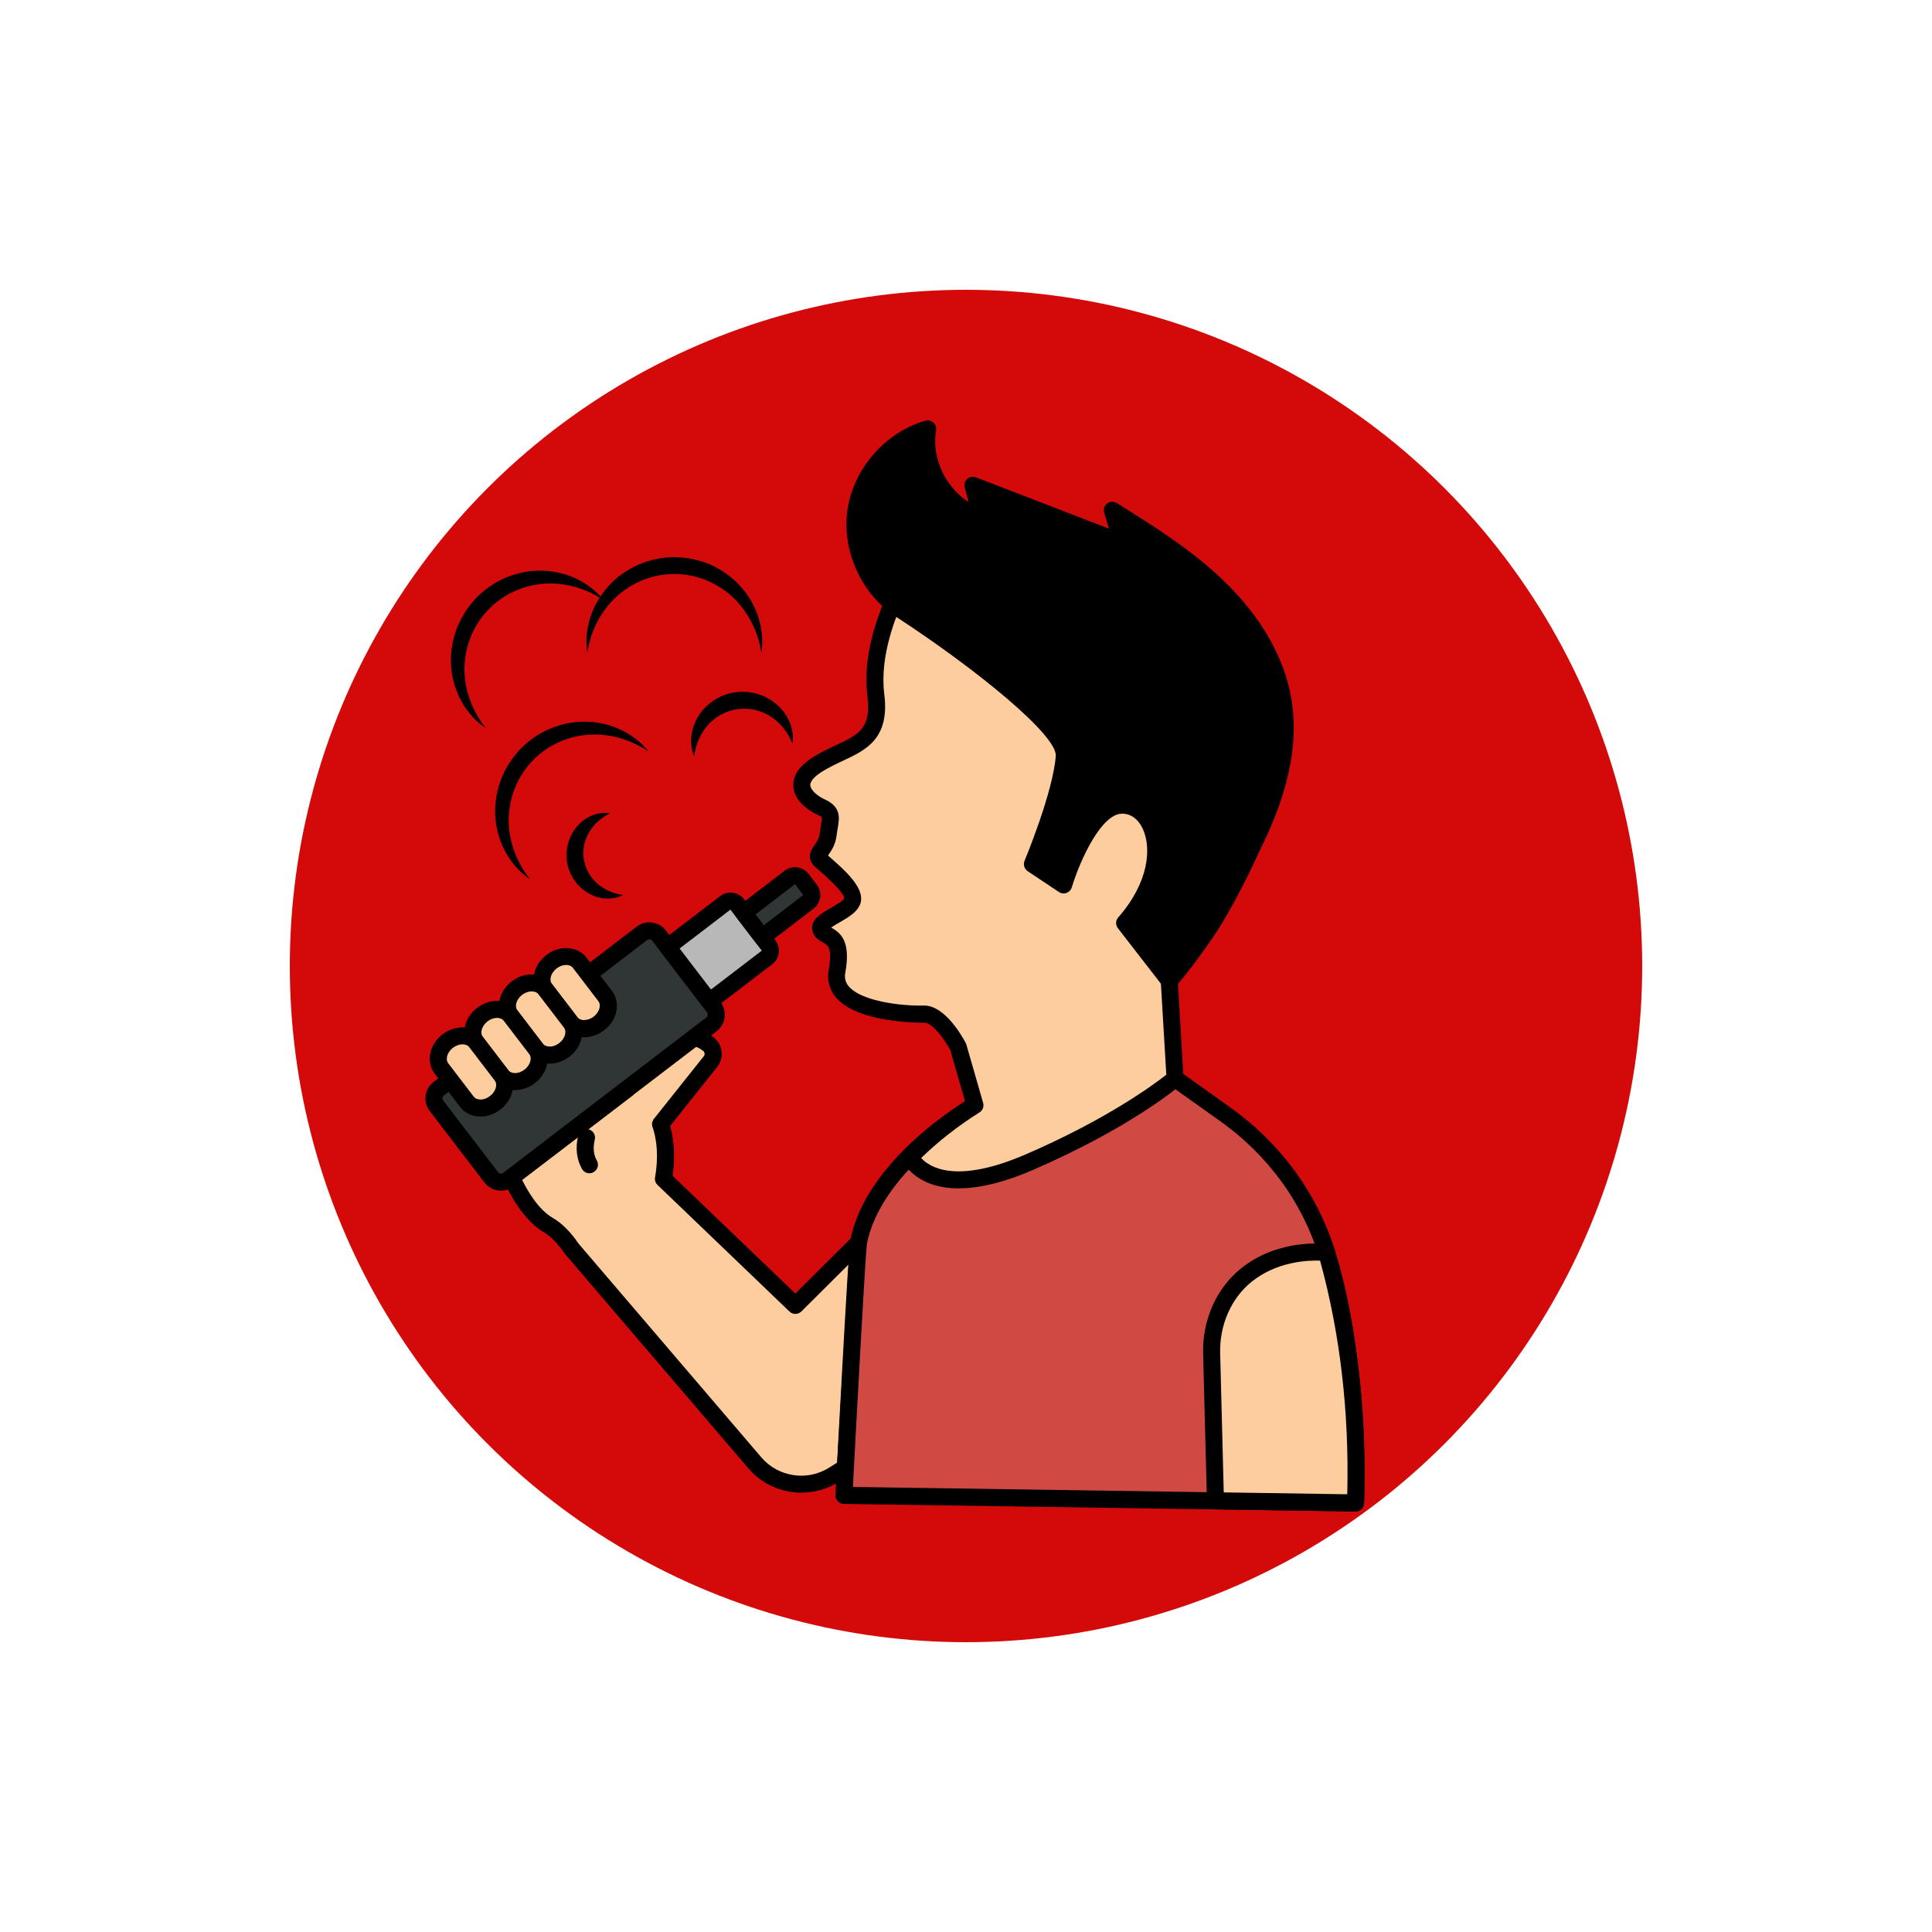<?xml version="1.0" encoding="UTF-8"?> <svg xmlns="http://www.w3.org/2000/svg" xmlns:xlink="http://www.w3.org/1999/xlink" xmlns:svgjs="http://svgjs.com/svgjs" version="1.1" width="512" height="512" x="0" y="0" viewBox="0 0 136 136" style="enable-background:new 0 0 512 512" xml:space="preserve" class=""><circle r="68" cx="68" cy="68" fill="#d40a0a" shape="circle" transform="matrix(0.7,0,0,0.7,20.4,20.4)"></circle><g transform="matrix(0.6,0,0,0.6,22.202,27.199)"><g xmlns="http://www.w3.org/2000/svg"><g><path d="m63.73 100.44-1.54 26.39-1.38.87c-3 1.9-6.94 1.3-9.24-1.4l-21.48-25.11c-.71-1.06-1.65-2.15-2.77-2.81-2.67-1.58-4.29-5.61-4.29-5.61l13.61-10.4 3.6-4.33c.52-.62 1.16-1.14 1.91-1.45 1.41-.56 2.79-.35 3.99.59.63.5.71 1.44.2 2.05l-5.84 7.33s1.03 2.45.34 6.41l15.48 14.85z" fill="#fdcd9d" data-original="#fdcd9d" class=""></path></g><g><path d="m57.01 129.79c-2.32 0-4.62-.98-6.21-2.85l-21.48-25.11c-.03-.03-.05-.06-.07-.09-.77-1.15-1.62-2.01-2.45-2.5-2.93-1.73-4.64-5.92-4.71-6.1-.17-.42-.04-.89.32-1.17l13.52-10.33 3.53-4.24c.67-.8 1.44-1.38 2.3-1.73 1.74-.69 3.51-.43 4.99.73.52.41.84 1 .91 1.66s-.13 1.32-.55 1.82l-5.49 6.89c.28.95.69 3.02.29 5.85l14.4 13.81 6.72-6.69c.29-.29.74-.37 1.12-.2s.61.56.59.97l-1.54 26.39c-.02.32-.19.62-.46.79l-1.38.87c-1.35.83-2.85 1.23-4.35 1.23zm-26.13-29.21 21.44 25.07c1.97 2.31 5.38 2.83 7.95 1.21l.95-.6 1.35-23.26-5.55 5.53c-.39.38-1.01.39-1.4.01l-15.48-14.85c-.24-.23-.35-.57-.29-.89.63-3.58-.27-5.83-.28-5.85-.14-.33-.08-.72.14-1.01l5.84-7.33c.09-.11.13-.23.11-.35-.01-.07-.04-.2-.15-.29-.92-.72-1.93-.87-3-.44-.54.22-1.05.62-1.51 1.16l-3.6 4.33c-.05.06-.1.11-.16.16l-12.98 9.92c.56 1.14 1.83 3.42 3.56 4.44 1.09.62 2.12 1.65 3.06 3.04z" fill="#000000" data-original="#000000"></path></g><g><path d="m46.48 74.84-23.84 18.23c-.63.48-1.52.36-2-.27l-6.43-8.4c-.48-.63-.36-1.52.27-2l23.83-18.23c.63-.48 1.53-.37 2.01.26l6.43 8.41c.48.63.35 1.52-.27 2z" fill="#303535" data-original="#303535"></path></g><g><path d="m21.77 94.36c-.73 0-1.46-.33-1.93-.95l-6.43-8.4c-.4-.52-.57-1.16-.48-1.8s.42-1.21.94-1.61l23.83-18.22c.52-.4 1.16-.57 1.79-.48.65.08 1.22.41 1.62.93l6.43 8.41c.81 1.06.6 2.58-.45 3.4l-23.85 18.22c-.44.34-.95.5-1.47.5zm17.42-29.49c-.07 0-.17.02-.27.09l-23.84 18.23c-.13.1-.16.22-.17.28-.01.11.02.22.09.32l6.43 8.4c.15.19.41.23.6.08l23.83-18.23c.19-.15.23-.41.09-.6l-6.43-8.41c-.09-.12-.2-.15-.28-.16-.01 0-.03 0-.05 0z" fill="#000000" data-original="#000000"></path></g><g><path d="m122.07 129.7c-.01.43-.02.86-.04 1.3l-15.28-.23-1.15-.02-43.59-.64s1.51-28.62 1.71-29.66c1.77-9.28 13.67-16.12 13.67-16.12l23.47-3.12 5.96 4.25c5.54 3.95 9.74 9.54 11.78 16.03.01.05.03.09.04.14.08.25.16.5.23.74 3.23 10.93 3.28 23.35 3.2 27.33z" fill="#d04943" data-original="#d04943"></path></g><g><path d="m122.03 132h-.01l-60.02-.89c-.27 0-.53-.12-.72-.32s-.28-.46-.27-.74c.25-4.79 1.52-28.74 1.73-29.8 1.83-9.62 13.65-16.51 14.15-16.8.11-.06.24-.11.37-.12l23.47-3.12c.25-.04.51.03.71.18l5.96 4.25c5.78 4.12 10.09 10 12.15 16.54l-.91.44.95-.3c.08.26.17.52.24.76 3.3 11.16 3.31 23.97 3.24 27.63l-1-.02 1 .03c-.01.44-.02.87-.04 1.32-.03.54-.47.96-1 .96zm-58.97-2.88 58 .86c0-.1 0-.2.01-.3l1 .02-1-.02c.07-3.59.06-16.14-3.16-27.03-.07-.23-.15-.48-.22-.72 0 0-.04-.14-.05-.15-1.92-6.13-5.97-11.64-11.4-15.51l-5.64-4.02-22.88 3.04c-1.41.85-11.47 7.2-13.02 15.34-.15.94-1.04 17.17-1.64 28.49z" fill="#000000" data-original="#000000"></path></g><g><path d="m100.86 81.21s-5.66 4.86-17.14 9.82-13.94-.62-13.94-.62c2.27-2.32 4.94-4.4 7.61-6.08l-1.97-6.85s-2.04-3.87-3.99-3.84c-1.95.04-11.08-.33-10.23-5.03s-1.58-3.81-1.91-4.95c-.32-1.15 3.75-2.1 3.75-3.55 0-1.44-2.92-3.72-3.76-4.51-.85-.79.68-1.23.89-3.04.21-1.82.74-2.49-.8-3.19s-4.09-2.77-.4-5.05c3.69-2.29 7.53-2.24 6.78-8.13-.74-5.88 2.58-12.02 2.58-12.02 26.77-.46 36.21 15.86 31.85 45.55z" fill="#fdcd9d" data-original="#fdcd9d" class=""></path></g><g><path d="m75.47 94.09c-5.08 0-6.53-3.09-6.61-3.27-.17-.37-.09-.81.2-1.1 2.04-2.09 4.51-4.09 7.16-5.82l-1.73-6.03c-.75-1.39-2.17-3.24-3.04-3.22-.3 0-7.75.12-10.37-2.95-.78-.92-1.08-2.04-.86-3.26.47-2.58-.12-2.9-.69-3.21-.39-.22-.99-.54-1.2-1.28-.37-1.32.97-2.09 2.16-2.77.5-.29 1.45-.83 1.56-1.12-.01-.44-.97-1.54-2.88-3.21-.24-.21-.43-.38-.58-.52-1.09-1.01-.34-2.08-.02-2.53.26-.37.53-.76.6-1.35.04-.38.1-.72.15-1.02.05-.32.13-.75.09-.86s-.07-.11-.46-.29c-1.33-.6-2.78-1.8-2.88-3.35-.08-1.27.72-2.44 2.37-3.46.89-.56 1.8-.98 2.61-1.36 2.71-1.27 4.19-1.97 3.71-5.79-.77-6.13 2.55-12.36 2.69-12.62.17-.32.5-.52.86-.52 11.94-.18 20.85 2.93 26.47 9.33 6.74 7.67 8.89 20.2 6.4 37.26l.67 11.39c.02.31-.11.61-.35.82-.24.2-5.91 5.02-17.39 9.98-3.65 1.57-6.48 2.13-8.64 2.13zm-4.4-3.56c.97 1.07 4.07 3.11 12.25-.42 9.56-4.13 15.07-8.22 16.51-9.35l-.65-10.98c0-.07 0-.14.01-.2 2.42-16.5.44-28.53-5.91-35.75-5.13-5.83-13.32-8.74-24.33-8.66-.74 1.56-2.78 6.37-2.21 10.9.67 5.26-2.13 6.58-4.84 7.85-.79.37-1.61.76-2.41 1.25-.94.58-1.46 1.17-1.43 1.63.04.59.89 1.29 1.71 1.66 1.93.88 1.71 2.17 1.52 3.31-.05.27-.1.56-.14.91-.13 1.09-.62 1.8-.95 2.27-.02.03-.04.06-.06.09.1.09.22.19.34.3 1.8 1.57 3.55 3.24 3.55 4.77 0 1.32-1.36 2.1-2.56 2.79-.28.16-.68.39-.96.59 1.16.64 2.32 1.65 1.66 5.3-.12.63.02 1.15.41 1.61 1.48 1.74 6.19 2.32 8.81 2.24h.04c2.43 0 4.47 3.64 4.86 4.38.03.06.06.12.08.19l1.97 6.85c.12.43-.05.89-.43 1.12-2.51 1.58-4.86 3.42-6.84 5.35z" fill="#000000" data-original="#000000"></path></g><g><path d="m109.88 54.07c-1.96 4.38-4.17 8.29-5.62 10.35-3.16 4.52-4.08 5.3-4.08 5.3l-5.24-6.76c5.85-6.68 3.82-13.75-.25-13.83-4.06-.08-6.91 9.36-6.91 9.36l-3.66-2.44s3.41-8.14 3.74-12.61-18.94-17.08-18.94-17.08c-.76-.47-1.46-1.03-2.09-1.66-2.56-2.58-3.92-6.36-3.43-9.97.61-4.5 4.06-8.48 8.43-9.73-.74 4.35 2.09 9.03 6.29 10.39-.32-1.26-.65-2.52-.97-3.77 5.84 2.25 11.67 4.5 17.51 6.76-.39-1.28-.77-2.56-1.15-3.83 4.35 2.72 8.74 5.47 12.43 9.04 3.69 3.56 6.68 8.06 7.57 13.12 1.05 5.97-.88 11.82-3.63 17.36z" fill="#000000" data-original="#000000"></path></g><g><path d="m100.18 70.72c-.03 0-.07 0-.1-.01-.27-.03-.52-.17-.69-.38l-5.24-6.76c-.29-.38-.28-.91.04-1.27 3.67-4.19 3.86-8.16 2.92-10.3-.3-.69-1.02-1.85-2.44-1.87-.01 0-.02 0-.03 0-2.39 0-4.88 5.3-5.9 8.65-.09.3-.32.54-.62.65s-.63.07-.89-.11l-3.66-2.44c-.4-.27-.55-.78-.37-1.22.03-.08 3.35-8.04 3.66-12.3.18-2.43-9.26-10.13-18.49-16.17-.79-.49-1.55-1.09-2.25-1.79-2.81-2.83-4.24-6.98-3.71-10.81.66-4.86 4.42-9.21 9.15-10.56.33-.09.69-.01.94.22.26.23.38.57.32.91-.55 3.23 1.09 6.64 3.8 8.4l-.44-1.7c-.09-.36.02-.75.3-1s.68-.32 1.02-.19c5.2 2.01 10.4 4.01 15.6 6.02-.1-.35-.21-.7-.31-1.04l-.25-.83c-.12-.4.02-.83.35-1.08s.78-.27 1.14-.05c4.33 2.71 8.82 5.51 12.59 9.17 3 2.89 6.79 7.61 7.86 13.67 1.22 6.93-1.53 13.57-3.71 17.96-1.79 3.99-4.03 8.11-5.71 10.5-3.14 4.49-4.15 5.4-4.25 5.49-.17.16-.4.24-.63.24zm-3.96-7.74 4.01 5.18c.59-.71 1.6-2.02 3.2-4.32 1.23-1.75 3.41-5.46 5.53-10.18.01-.01.01-.02.02-.04 3.31-6.67 4.4-11.84 3.54-16.74-.97-5.52-4.49-9.89-7.28-12.57-2.99-2.89-6.5-5.27-10.02-7.5.13.43.26.85.39 1.28.11.37 0 .76-.28 1.02s-.69.34-1.04.2c-5.23-2.03-10.46-4.04-15.7-6.06l.49 1.89c.09.35-.02.73-.29.98-.26.25-.64.34-.99.22-4.14-1.34-7.07-5.56-7.1-9.87-3.32 1.51-5.83 4.78-6.32 8.39-.44 3.23.77 6.73 3.15 9.13.58.58 1.22 1.09 1.91 1.51 3.32 2.17 19.77 13.19 19.41 18-.28 3.81-2.64 10-3.5 12.16l1.89 1.26c1-2.77 3.6-8.8 7.39-8.8h.07c1.82.04 3.4 1.18 4.23 3.06 1.14 2.57 1.05 7.13-2.71 11.8z" fill="#000000" data-original="#000000"></path></g><g><path d="m52.98 67-6.76 5.16-4.9-6.39 6.77-5.17c.44-.34 1.07-.25 1.4.19l3.68 4.81c.33.43.25 1.06-.19 1.4z" fill="#b8b8b8" data-original="#b8b8b8"></path></g><g><path d="m46.23 73.16c-.04 0-.09 0-.13-.01-.26-.04-.5-.17-.66-.38l-4.89-6.4c-.16-.21-.23-.48-.2-.74s.17-.5.38-.66l6.76-5.17c.42-.32.95-.47 1.48-.39.53.07 1 .34 1.32.77l3.68 4.81c.67.88.5 2.13-.37 2.8l-6.76 5.17c-.18.13-.4.2-.61.2zm-3.5-7.21 3.68 4.81 5.96-4.56-3.68-4.81z" fill="#000000" data-original="#000000"></path></g><g><path d="m57.85 60.47-5.43 4.15-2.19-2.86 5.43-4.15c.44-.34 1.07-.25 1.4.19l.97 1.27c.34.43.26 1.06-.18 1.4z" fill="#303535" data-original="#303535"></path></g><g><path d="m52.43 65.62c-.3 0-.6-.13-.79-.39l-2.19-2.86c-.16-.21-.23-.48-.2-.74s.17-.5.38-.66l5.43-4.15c.88-.67 2.13-.5 2.8.37l.97 1.27c.67.88.5 2.13-.37 2.8l-5.43 4.15c-.18.14-.39.21-.6.21zm-.79-3.67.97 1.27 4.63-3.55-.97-1.27z" fill="#000000" data-original="#000000"></path></g><g><path d="m34 71.53-2.99-3.91c-.71-.92-2.19-.98-3.31-.12s-1.46 2.3-.75 3.22l2.99 3.91c.71.92 2.19.98 3.31.12s1.46-2.3.75-3.22z" fill="#fdcd9d" data-original="#fdcd9d" class=""></path></g><g><path d="m31.54 76.36c-.04 0-.08 0-.13 0-.92-.03-1.74-.44-2.26-1.12l-2.99-3.91c-1.04-1.36-.62-3.43.94-4.62.72-.56 1.57-.85 2.45-.81.92.03 1.74.44 2.26 1.12l2.99 3.91c.52.68.7 1.58.49 2.47-.19.83-.7 1.6-1.43 2.15-.69.52-1.51.81-2.32.81zm-2.12-8.48c-.37 0-.78.14-1.11.4-.67.51-.93 1.35-.56 1.82l2.99 3.91c.21.28.56.33.74.34.39-.01.81-.13 1.16-.4s.6-.64.69-1.02c.04-.18.08-.53-.13-.8l-2.99-3.91c-.21-.28-.55-.33-.74-.34-.01 0-.03 0-.05 0z" fill="#000000" data-original="#000000"></path></g><g><path d="m29.95 74.63-2.99-3.91c-.71-.92-2.19-.98-3.31-.12s-1.46 2.3-.75 3.22l2.99 3.91c.71.92 2.19.98 3.31.12s1.45-2.3.75-3.22z" fill="#fdcd9d" data-original="#fdcd9d" class=""></path></g><g><path d="m27.48 79.46c-.04 0-.08 0-.13 0-.92-.03-1.74-.44-2.26-1.12l-2.99-3.91c-1.04-1.36-.62-3.44.94-4.63.73-.56 1.6-.85 2.45-.81.92.03 1.74.44 2.26 1.12l2.99 3.91c1.04 1.36.62 3.43-.94 4.62-.69.53-1.51.82-2.32.82zm-2.11-8.48c-.37 0-.78.15-1.11.4-.67.51-.93 1.35-.56 1.82l2.99 3.91c.21.28.55.33.74.34.41.02.81-.13 1.17-.4.67-.51.93-1.35.56-1.82l-2.99-3.91c-.21-.28-.56-.33-.74-.34-.03 0-.05 0-.06 0z" fill="#000000" data-original="#000000"></path></g><g><path d="m25.89 77.73-2.99-3.91c-.71-.92-2.19-.98-3.31-.12s-1.46 2.3-.75 3.22l2.99 3.91c.71.92 2.19.98 3.31.12 1.12-.85 1.46-2.3.75-3.22z" fill="#fdcd9d" data-original="#fdcd9d" class=""></path></g><g><path d="m23.42 82.56c-.04 0-.08 0-.13 0-.92-.03-1.74-.44-2.26-1.12l-2.99-3.91c-.52-.68-.7-1.58-.49-2.47.19-.83.7-1.6 1.43-2.15s1.6-.86 2.45-.81c.92.03 1.74.44 2.26 1.12l2.99 3.91c1.04 1.36.62 3.43-.94 4.62-.68.52-1.5.81-2.32.81zm-2.11-8.47c-.37 0-.78.15-1.11.4-.35.27-.6.64-.69 1.02-.04.18-.08.53.13.8l2.99 3.91c.21.28.55.33.74.34.39.02.81-.13 1.16-.4.67-.51.93-1.35.56-1.82l-2.99-3.91c-.21-.28-.56-.33-.74-.34-.01 0-.03 0-.05 0z" fill="#000000" data-original="#000000"></path></g><g><path d="m21.84 80.83-2.99-3.91c-.71-.92-2.19-.98-3.31-.12s-1.46 2.3-.75 3.22l2.99 3.91c.71.92 2.19.98 3.31.12 1.12-.85 1.45-2.3.75-3.22z" fill="#fdcd9d" data-original="#fdcd9d" class=""></path></g><g><path d="m19.37 85.66c-.04 0-.08 0-.13 0-.92-.03-1.74-.44-2.26-1.12l-2.99-3.91c-.52-.68-.7-1.58-.49-2.47.19-.83.7-1.6 1.43-2.15 1.55-1.19 3.67-1.05 4.71.31l2.99 3.91c1.04 1.36.62 3.43-.94 4.62-.69.53-1.51.81-2.32.81zm-2.11-8.47c-.36 0-.77.14-1.12.4-.35.27-.6.64-.69 1.02-.04.18-.08.53.13.8l2.99 3.91c.21.28.55.33.74.34.41.03.81-.13 1.17-.4.67-.51.93-1.35.56-1.82l-2.99-3.91c-.17-.23-.46-.34-.79-.34z" fill="#000000" data-original="#000000"></path></g><g><path d="m109.88 54.07c-1.17 2.35-2.49 4.64-3.8 6.86" fill="#000000" data-original="#000000"></path></g><g><g><path d="m52.32 31.25c.43-2.68-.49-5.65-2.44-7.78-.95-1.08-2.18-1.93-3.5-2.54-1.34-.59-2.81-.88-4.27-.9-1.46.02-2.93.31-4.27.91-1.33.61-2.55 1.45-3.5 2.54-.33.36-.62.76-.89 1.16-1.7-1.86-4.29-3-6.95-3.02-1.44-.04-2.89.29-4.24.85-1.34.58-2.56 1.46-3.56 2.52-.98 1.09-1.76 2.37-2.24 3.75-.46 1.39-.66 2.86-.52 4.29.24 2.87 1.79 5.57 4.05 7.07-1.68-2.12-2.55-4.65-2.5-7.13.06-2.48 1.01-4.87 2.67-6.63 1.63-1.79 3.94-2.92 6.4-3.17 2.28-.22 4.66.33 6.79 1.61-1.25 1.95-1.8 4.29-1.45 6.46.41-2.68 1.69-5.03 3.54-6.68 1.86-1.64 4.25-2.57 6.68-2.54 2.42-.02 4.82.91 6.67 2.55 1.84 1.65 3.11 4 3.53 6.68z" fill="#000000" data-original="#000000"></path></g><g><path d="m31.69 39.34c-1.44-.04-2.89.29-4.24.85-1.34.58-2.56 1.46-3.56 2.52-.98 1.09-1.76 2.37-2.24 3.75-.46 1.39-.66 2.86-.52 4.29.24 2.87 1.79 5.57 4.05 7.07-1.68-2.12-2.55-4.65-2.5-7.13.06-2.48 1.01-4.87 2.67-6.63 1.63-1.79 3.94-2.92 6.4-3.17 2.47-.24 5.06.42 7.31 1.93-1.68-2.14-4.49-3.47-7.37-3.48z" fill="#000000" data-original="#000000"></path></g><g><path d="m54.24 37.42c-1.27-1.18-3.13-1.78-4.91-1.54-1.78.22-3.42 1.27-4.35 2.73-.95 1.45-1.17 3.31-.55 4.78.22-1.56.86-2.86 1.78-3.83.93-.96 2.12-1.54 3.38-1.7 1.25-.16 2.56.1 3.7.79 1.14.7 2.08 1.79 2.69 3.25.23-1.57-.45-3.32-1.74-4.48z" fill="#000000" data-original="#000000"></path></g><g><path d="m31.5 55.49c-.33-2 .67-4.2 3.05-5.41-1.33-.22-2.83.37-3.8 1.49-.99 1.1-1.48 2.72-1.22 4.24.23 1.52 1.19 2.91 2.48 3.64 1.27.76 2.88.86 4.08.23-2.64-.41-4.28-2.18-4.59-4.19z" fill="#000000" data-original="#000000"></path></g></g><g><path d="m122.03 131-16.43-.25-.45-17.27c-.1-3.53 1.32-7.02 4.08-9.23 4.2-3.36 9.41-2.62 9.41-2.62 2.62 9.2 3.74 18.99 3.39 29.37z" fill="#fdcd9d" data-original="#fdcd9d" class=""></path></g><g><path d="m122.03 132s-.01 0-.02 0l-16.43-.25c-.54-.01-.97-.44-.98-.97l-.45-17.27c-.11-3.96 1.55-7.71 4.46-10.04 4.49-3.59 9.95-2.86 10.18-2.83.39.06.71.34.82.72 2.63 9.23 3.78 19.21 3.43 29.68-.03.53-.47.96-1.01.96zm-15.46-2.24 14.49.22c.24-9.65-.84-18.86-3.19-27.41-1.43-.05-5.03.08-8.01 2.46-2.41 1.93-3.8 5.08-3.71 8.42z" fill="#000000" data-original="#000000"></path></g><g><path d="m32.15 92.32c-.34 0-.67-.17-.86-.49-.64-1.09-.81-2.48-.46-3.93.13-.54.67-.87 1.21-.74s.87.67.74 1.21-.28 1.58.23 2.43c.28.47.13 1.09-.35 1.37-.16.11-.33.15-.51.15z" fill="#000000" data-original="#000000"></path></g></g></g></svg> 
